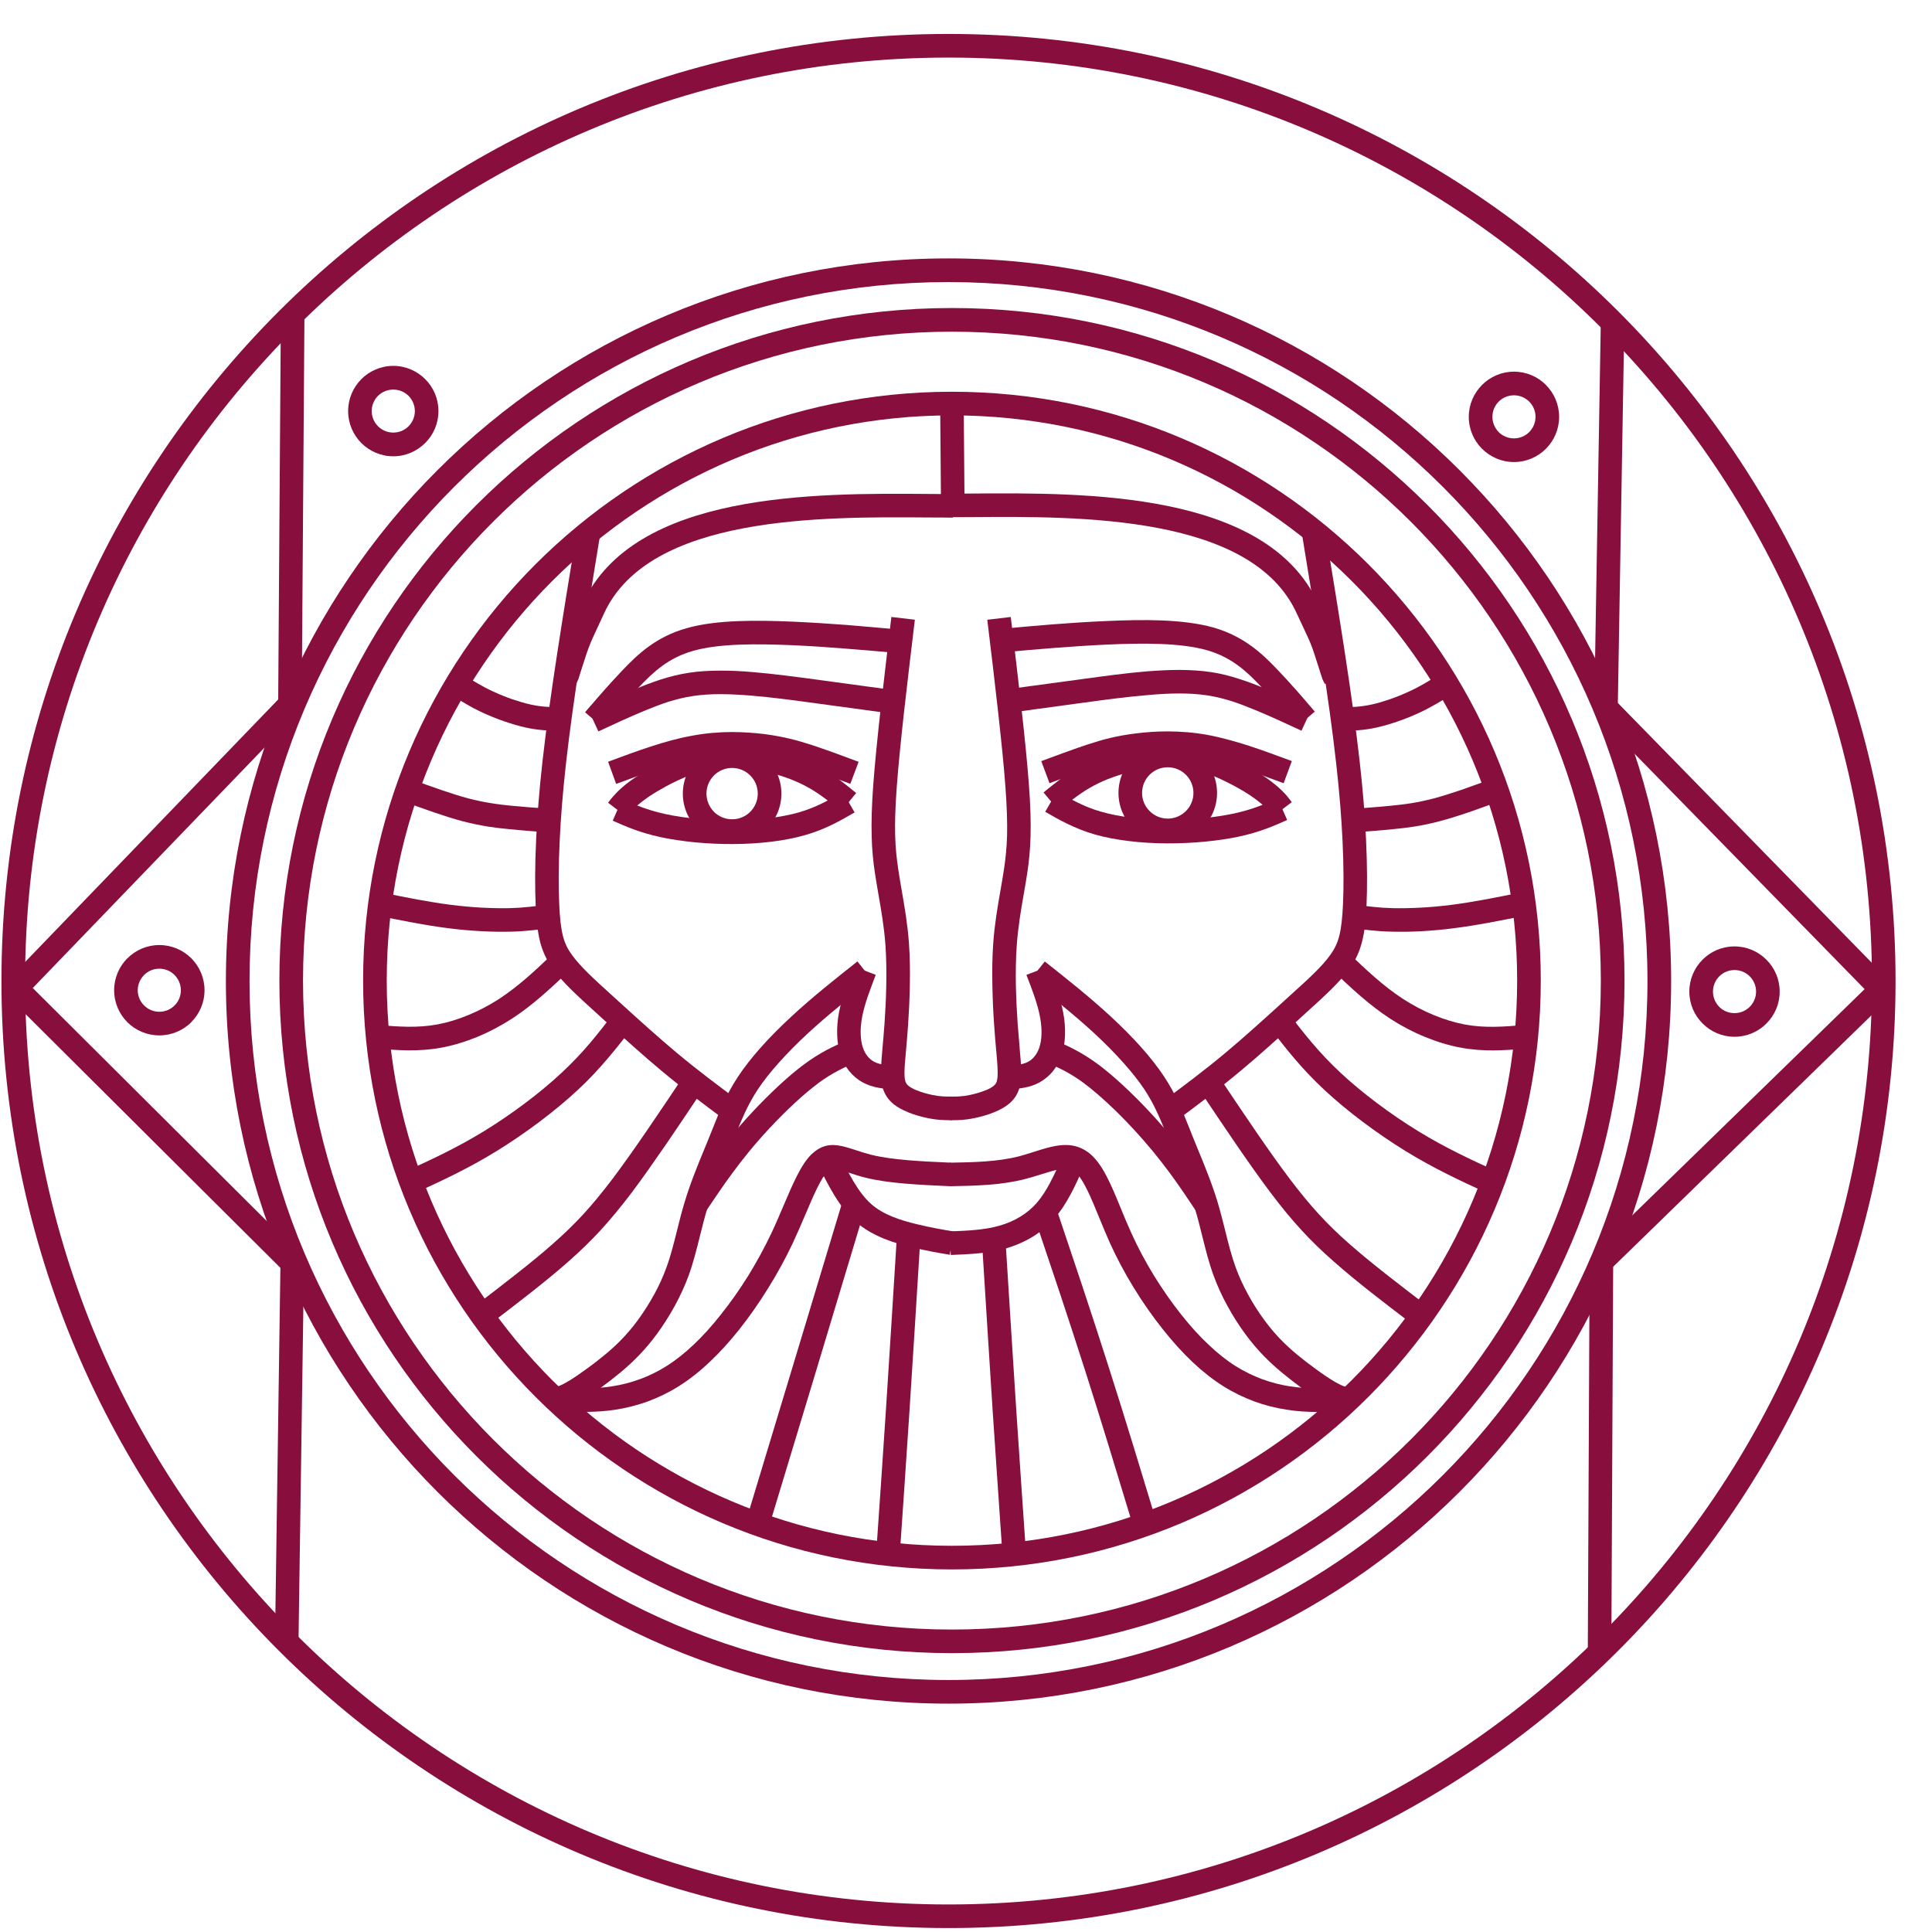 <?xml version="1.0" encoding="UTF-8"?> <svg xmlns="http://www.w3.org/2000/svg" width="51" height="51" viewBox="0 0 51 51" fill="none"><path fill-rule="evenodd" clip-rule="evenodd" d="M24.15 16.359C24.049 17.202 23.948 18.046 23.867 18.771C23.783 19.526 23.714 20.212 23.673 20.762C23.633 21.309 23.621 21.715 23.63 22.054C23.639 22.386 23.669 22.663 23.712 22.948C23.739 23.132 23.77 23.315 23.803 23.502C23.877 23.931 23.957 24.387 23.994 24.895C24.021 25.258 24.025 25.652 24.017 26.032C24.01 26.415 23.991 26.768 23.971 27.058C23.951 27.343 23.933 27.544 23.918 27.715C23.897 27.956 23.879 28.142 23.877 28.274C23.874 28.384 23.879 28.474 23.899 28.543C23.913 28.587 23.937 28.625 23.976 28.659C24.032 28.705 24.112 28.747 24.202 28.784V28.783C24.334 28.836 24.475 28.875 24.597 28.901C24.704 28.924 24.797 28.936 24.872 28.941C24.941 28.946 25.002 28.946 25.042 28.946H25.128V29.57H25.042C24.996 29.57 24.927 29.57 24.826 29.562C24.731 29.556 24.612 29.541 24.469 29.511C24.314 29.478 24.133 29.428 23.968 29.36V29.358C23.821 29.3 23.681 29.224 23.577 29.137C23.435 29.018 23.351 28.88 23.302 28.718C23.263 28.581 23.252 28.432 23.256 28.261C23.26 28.076 23.276 27.896 23.296 27.661C23.313 27.471 23.333 27.244 23.349 27.017C23.37 26.721 23.389 26.371 23.395 26.019C23.402 25.667 23.398 25.294 23.373 24.939C23.337 24.462 23.262 24.023 23.188 23.607C23.156 23.414 23.122 23.223 23.095 23.039C23.05 22.738 23.018 22.441 23.01 22.069C23 21.704 23.011 21.277 23.052 20.717C23.093 20.161 23.163 19.466 23.248 18.703C23.337 17.91 23.434 17.097 23.53 16.286L24.15 16.359Z" fill="#880E3E"></path><path fill-rule="evenodd" clip-rule="evenodd" d="M23.117 25.733C23.041 25.935 22.964 26.14 22.904 26.312C22.843 26.494 22.792 26.672 22.759 26.84V26.841C22.729 27.003 22.715 27.155 22.72 27.294C22.724 27.428 22.743 27.549 22.777 27.651C22.808 27.743 22.849 27.818 22.9 27.882C22.952 27.945 23.011 27.994 23.073 28.027C23.211 28.101 23.404 28.12 23.596 28.139H23.598L23.543 28.759H23.538C23.284 28.733 23.028 28.71 22.781 28.576C22.644 28.503 22.52 28.4 22.416 28.273C22.321 28.154 22.243 28.013 22.189 27.848C22.135 27.687 22.104 27.505 22.099 27.312C22.093 27.125 22.109 26.927 22.148 26.723V26.724C22.186 26.525 22.244 26.321 22.315 26.114C22.387 25.898 22.461 25.706 22.535 25.511L23.117 25.733Z" fill="#880E3E"></path><path fill-rule="evenodd" clip-rule="evenodd" d="M23.021 25.866H23.02L23.018 25.867C22.434 26.33 21.849 26.793 21.318 27.284C21.048 27.535 20.785 27.799 20.546 28.068C20.332 28.308 20.144 28.545 19.998 28.768C19.725 29.183 19.565 29.584 19.39 30.02V30.022L19.313 30.216C19.283 30.292 19.23 30.419 19.177 30.551C18.999 30.98 18.809 31.439 18.672 31.896C18.602 32.125 18.54 32.375 18.478 32.622C18.389 32.979 18.303 33.329 18.178 33.672C18.078 33.946 17.953 34.212 17.82 34.458C17.666 34.741 17.499 34.998 17.338 35.218C17.184 35.427 17.032 35.605 16.874 35.77C16.719 35.933 16.555 36.082 16.374 36.233C16.197 36.38 16.01 36.524 15.839 36.648C15.654 36.782 15.476 36.902 15.331 36.99C15.182 37.079 15.07 37.134 14.973 37.17C14.871 37.208 14.799 37.224 14.728 37.24L14.596 36.63C14.648 36.619 14.699 36.608 14.755 36.587C14.816 36.564 14.895 36.525 15.009 36.456H15.01C15.134 36.383 15.296 36.273 15.473 36.143C15.647 36.019 15.822 35.883 15.976 35.755C16.137 35.622 16.283 35.488 16.425 35.34C16.565 35.195 16.699 35.036 16.836 34.85C16.985 34.646 17.136 34.413 17.274 34.16C17.393 33.942 17.503 33.706 17.592 33.459C17.706 33.148 17.79 32.813 17.874 32.474C17.935 32.229 17.997 31.98 18.078 31.715C18.226 31.225 18.419 30.755 18.601 30.315C18.64 30.22 18.679 30.127 18.735 29.986L18.814 29.789C18.999 29.324 19.171 28.893 19.478 28.427C19.648 28.169 19.853 27.909 20.081 27.653C20.323 27.38 20.601 27.102 20.896 26.829C21.448 26.317 22.042 25.848 22.634 25.379L22.768 25.55L23.021 25.866Z" fill="#880E3E"></path><path fill-rule="evenodd" clip-rule="evenodd" d="M22.608 28.035C22.445 28.108 22.281 28.178 22.117 28.267C21.953 28.354 21.779 28.459 21.589 28.601V28.603C21.401 28.742 21.196 28.917 20.992 29.105C20.761 29.318 20.53 29.551 20.321 29.774C20.118 29.992 19.939 30.197 19.779 30.392C19.619 30.587 19.471 30.779 19.337 30.961C19.205 31.138 19.084 31.309 18.968 31.481C18.85 31.651 18.743 31.814 18.633 31.976L18.115 31.634C18.226 31.466 18.338 31.298 18.453 31.129C18.569 30.96 18.695 30.784 18.837 30.59C18.974 30.405 19.127 30.207 19.299 29.996C19.472 29.786 19.66 29.569 19.865 29.35C20.086 29.114 20.328 28.872 20.57 28.647C20.793 28.442 21.014 28.253 21.216 28.103H21.217C21.438 27.937 21.638 27.816 21.826 27.715C22.016 27.616 22.188 27.539 22.357 27.464L22.608 28.035Z" fill="#880E3E"></path><path fill-rule="evenodd" clip-rule="evenodd" d="M14.752 36.632C14.987 36.642 15.224 36.653 15.454 36.65C15.677 36.648 15.907 36.634 16.15 36.596C16.395 36.559 16.647 36.498 16.902 36.403H16.904C17.134 36.317 17.366 36.205 17.591 36.063C17.832 35.912 18.071 35.722 18.309 35.497C18.549 35.271 18.789 35.006 19.027 34.704C19.277 34.392 19.522 34.044 19.753 33.674C19.97 33.32 20.178 32.943 20.362 32.555C20.479 32.307 20.585 32.058 20.686 31.819C20.935 31.236 21.154 30.722 21.428 30.465C21.81 30.106 22.154 30.218 22.623 30.371C22.737 30.409 22.861 30.449 22.994 30.482C23.545 30.621 24.315 30.657 25.086 30.691H25.1L25.086 30.999V31.314L25.073 31.313C24.262 31.276 23.453 31.24 22.844 31.087C22.692 31.05 22.555 31.005 22.43 30.963C22.163 30.877 21.967 30.813 21.855 30.918C21.675 31.086 21.48 31.544 21.259 32.063C21.154 32.309 21.044 32.566 20.925 32.821C20.732 33.227 20.514 33.625 20.281 33.999C20.035 34.397 19.775 34.766 19.516 35.093C19.259 35.415 19.001 35.702 18.736 35.95C18.471 36.202 18.2 36.414 17.923 36.59C17.656 36.758 17.387 36.887 17.119 36.987C16.824 37.096 16.528 37.169 16.243 37.213C15.98 37.254 15.718 37.268 15.459 37.271C15.205 37.273 14.966 37.263 14.727 37.255L14.752 36.632Z" fill="#880E3E"></path><path fill-rule="evenodd" clip-rule="evenodd" d="M22.131 30.428L22.132 30.429L22.133 30.43C22.39 30.952 22.647 31.472 22.993 31.78C23.162 31.929 23.358 32.037 23.559 32.118C23.767 32.203 23.987 32.263 24.182 32.311C24.581 32.408 24.877 32.458 25.174 32.508L25.072 33.123C24.764 33.071 24.455 33.019 24.034 32.916C23.821 32.863 23.577 32.797 23.325 32.694C23.066 32.588 22.808 32.445 22.581 32.244C22.142 31.856 21.859 31.28 21.575 30.706H21.576L22.131 30.428Z" fill="#880E3E"></path><path fill-rule="evenodd" clip-rule="evenodd" d="M14.137 14.894C16.951 12.082 20.837 10.341 25.128 10.341C29.421 10.341 33.308 12.082 36.12 14.894C38.932 17.707 40.673 21.594 40.673 25.885C40.673 30.177 38.932 34.063 36.12 36.876C33.308 39.69 29.421 41.429 25.128 41.429C20.837 41.429 16.951 39.69 14.138 36.876C11.325 34.063 9.585 30.177 9.585 25.885C9.585 21.594 11.325 17.707 14.137 14.894ZM25.128 10.965C21.009 10.965 17.279 12.635 14.579 15.335C11.879 18.034 10.209 21.765 10.209 25.885C10.209 30.005 11.879 33.734 14.579 36.435C17.279 39.134 21.009 40.805 25.128 40.805C29.25 40.805 32.979 39.134 35.68 36.435C38.379 33.734 40.049 30.005 40.049 25.885C40.049 21.765 38.379 18.034 35.68 15.335C32.979 12.635 29.25 10.965 25.128 10.965Z" fill="#880E3E"></path><path fill-rule="evenodd" clip-rule="evenodd" d="M22.81 31.981L22.177 34.082L21.547 36.175V36.176C21.188 37.362 20.831 38.538 20.476 39.714L20.292 40.319L19.695 40.139L19.879 39.533C20.234 38.358 20.591 37.181 20.949 35.995L21.58 33.904L22.213 31.804L22.81 31.981Z" fill="#880E3E"></path><path fill-rule="evenodd" clip-rule="evenodd" d="M24.301 32.609L24.296 32.676C24.197 34.266 24.099 35.855 24.01 37.216C23.963 37.94 23.919 38.591 23.877 39.204C23.834 39.833 23.792 40.439 23.751 41.045L23.129 41.003C23.171 40.398 23.214 39.792 23.256 39.163C23.3 38.517 23.344 37.859 23.389 37.177C23.48 35.767 23.578 34.206 23.675 32.64L23.679 32.572L24.301 32.609Z" fill="#880E3E"></path><path fill-rule="evenodd" clip-rule="evenodd" d="M15.844 14.103C15.669 15.163 15.496 16.224 15.329 17.319C15.17 18.354 15.033 19.325 14.939 20.168C14.853 20.94 14.802 21.609 14.775 22.182C14.741 22.877 14.743 23.434 14.762 23.86C14.778 24.235 14.807 24.501 14.861 24.71C14.909 24.899 14.982 25.047 15.089 25.195C15.314 25.512 15.69 25.854 16.143 26.264L16.22 26.335H16.221L16.431 26.526C16.88 26.934 17.379 27.386 17.865 27.792C18.428 28.263 18.974 28.668 19.519 29.074L19.52 29.075L19.525 29.079L19.381 29.274L19.162 29.584L19.161 29.583L19.154 29.578C18.595 29.161 18.034 28.744 17.465 28.269C16.969 27.855 16.464 27.398 16.012 26.986L15.802 26.795H15.803L15.726 26.726C15.245 26.289 14.843 25.925 14.582 25.558C14.433 25.347 14.33 25.137 14.258 24.865C14.194 24.608 14.159 24.303 14.14 23.887C14.121 23.445 14.119 22.868 14.153 22.151C14.181 21.56 14.233 20.877 14.32 20.102C14.417 19.235 14.554 18.257 14.712 17.227C14.861 16.253 15.045 15.127 15.229 14.003L15.844 14.103Z" fill="#880E3E"></path><path fill-rule="evenodd" clip-rule="evenodd" d="M12.22 17.805C12.342 17.882 12.466 17.959 12.602 18.037C12.729 18.111 12.867 18.185 13.02 18.255C13.181 18.329 13.355 18.4 13.524 18.459C13.691 18.515 13.856 18.564 14.005 18.597C14.296 18.662 14.535 18.666 14.772 18.671V18.67H14.773V18.671H14.777L14.773 18.918V19.293H14.772L14.767 19.292C14.497 19.287 14.226 19.282 13.87 19.204C13.699 19.165 13.511 19.11 13.323 19.046C13.125 18.978 12.931 18.899 12.759 18.821C12.588 18.742 12.433 18.66 12.29 18.575C12.152 18.497 12.021 18.413 11.888 18.33L12.22 17.805Z" fill="#880E3E"></path><path fill-rule="evenodd" clip-rule="evenodd" d="M10.85 20.57L10.865 20.575C11.393 20.766 11.92 20.958 12.36 21.075C12.58 21.132 12.776 21.173 12.961 21.201C13.146 21.232 13.323 21.252 13.495 21.269C13.822 21.3 14.156 21.326 14.49 21.349L14.515 21.35L14.47 21.973L14.446 21.971C14.124 21.947 13.8 21.924 13.435 21.887C13.254 21.871 13.066 21.849 12.863 21.817C12.656 21.782 12.438 21.738 12.202 21.676C11.738 21.553 11.196 21.355 10.654 21.159L10.639 21.154L10.85 20.57Z" fill="#880E3E"></path><path fill-rule="evenodd" clip-rule="evenodd" d="M10.091 23.562C10.395 23.624 10.698 23.686 11.021 23.746C11.33 23.801 11.63 23.852 11.914 23.887H11.915C12.184 23.92 12.451 23.945 12.703 23.959C12.982 23.973 13.235 23.978 13.449 23.973C13.648 23.968 13.819 23.956 13.98 23.938C14.13 23.922 14.278 23.901 14.424 23.879L14.515 24.496C14.369 24.518 14.221 24.54 14.046 24.557C13.878 24.575 13.691 24.589 13.461 24.594C13.227 24.599 12.957 24.596 12.669 24.579C12.411 24.565 12.131 24.541 11.838 24.503C11.529 24.464 11.22 24.414 10.91 24.356C10.615 24.302 10.292 24.237 9.969 24.173L10.091 23.562Z" fill="#880E3E"></path><path fill-rule="evenodd" clip-rule="evenodd" d="M9.943 27.679H9.94L9.983 27.216L9.996 27.059C10.506 27.101 11.017 27.141 11.549 27.042C11.813 26.993 12.088 26.909 12.363 26.795C12.64 26.682 12.914 26.537 13.172 26.371C13.431 26.201 13.676 26.009 13.912 25.805C14.15 25.599 14.385 25.375 14.621 25.15L15.049 25.603C14.812 25.828 14.573 26.055 14.318 26.276C14.063 26.497 13.797 26.706 13.511 26.892C13.221 27.079 12.912 27.242 12.599 27.372C12.286 27.5 11.968 27.596 11.66 27.654C11.044 27.769 10.495 27.724 9.947 27.68L9.943 27.679Z" fill="#880E3E"></path><path fill-rule="evenodd" clip-rule="evenodd" d="M10.711 30.921L10.72 30.916C11.392 30.607 12.063 30.298 12.778 29.859C13.141 29.637 13.515 29.381 13.869 29.115C14.214 28.856 14.543 28.583 14.829 28.315C15.12 28.044 15.36 27.787 15.574 27.534C15.785 27.286 15.988 27.023 16.191 26.762L16.683 27.141C16.485 27.398 16.285 27.656 16.047 27.935C15.812 28.212 15.556 28.491 15.254 28.77C14.957 29.048 14.609 29.335 14.242 29.612C13.868 29.893 13.478 30.159 13.102 30.39C12.356 30.848 11.668 31.166 10.98 31.482L10.863 31.225L10.711 30.921Z" fill="#880E3E"></path><path fill-rule="evenodd" clip-rule="evenodd" d="M12.534 34.477C12.898 34.199 13.264 33.919 13.627 33.632C13.982 33.353 14.315 33.082 14.601 32.827C14.891 32.572 15.146 32.326 15.401 32.05C15.651 31.776 15.898 31.476 16.174 31.112C16.453 30.742 16.757 30.31 17.074 29.848C17.412 29.354 17.737 28.869 18.061 28.384L18.577 28.73C18.234 29.244 17.89 29.757 17.588 30.199C17.262 30.672 16.952 31.113 16.671 31.488C16.384 31.864 16.123 32.182 15.858 32.471C15.594 32.759 15.322 33.021 15.013 33.294C14.702 33.569 14.364 33.845 14.012 34.122C13.668 34.393 13.289 34.683 12.911 34.971L12.534 34.477Z" fill="#880E3E"></path><path fill-rule="evenodd" clip-rule="evenodd" d="M23.62 17.232C23.217 17.196 22.814 17.16 22.297 17.12C21.84 17.083 21.381 17.053 20.922 17.032C20.451 17.013 19.962 17 19.503 17.018C19.058 17.036 18.64 17.083 18.297 17.181C17.969 17.274 17.706 17.414 17.485 17.575C17.254 17.742 17.064 17.933 16.889 18.116C16.527 18.495 16.229 18.842 16.078 19.02L16.076 19.022L16.073 19.026H16.071L15.917 19.206L15.444 18.802L15.6 18.619L15.602 18.617L15.605 18.614H15.607C15.762 18.432 16.066 18.078 16.438 17.687C16.635 17.482 16.851 17.265 17.119 17.07C17.393 16.871 17.72 16.696 18.128 16.582C18.52 16.47 18.986 16.416 19.48 16.396C19.959 16.377 20.463 16.39 20.948 16.411C21.442 16.433 21.901 16.464 22.344 16.497C22.723 16.528 23.198 16.57 23.674 16.613L23.62 17.232Z" fill="#880E3E"></path><path fill-rule="evenodd" clip-rule="evenodd" d="M23.539 18.837L21.571 18.57L21.535 18.565C20.932 18.483 20.369 18.406 19.813 18.361C19.532 18.339 19.262 18.324 19.01 18.324C18.761 18.324 18.517 18.339 18.283 18.375C18.053 18.41 17.837 18.464 17.629 18.53C17.419 18.598 17.212 18.679 17.006 18.765C16.801 18.851 16.598 18.939 16.396 19.03C16.185 19.126 15.99 19.216 15.796 19.308L15.534 18.741C15.74 18.646 15.948 18.549 16.141 18.462C16.346 18.37 16.555 18.279 16.768 18.191C16.982 18.101 17.203 18.015 17.439 17.938C17.681 17.861 17.93 17.798 18.19 17.759C18.447 17.719 18.723 17.703 19.01 17.703C19.297 17.702 19.581 17.716 19.863 17.741C20.415 17.786 20.995 17.865 21.619 17.948L21.654 17.953L23.623 18.221L23.539 18.837Z" fill="#880E3E"></path><path fill-rule="evenodd" clip-rule="evenodd" d="M16.052 20.108C16.425 19.969 16.801 19.83 17.176 19.707C17.551 19.585 17.923 19.481 18.285 19.418C18.645 19.351 18.99 19.325 19.309 19.324C19.631 19.324 19.919 19.347 20.166 19.376C20.42 19.41 20.636 19.449 20.84 19.498C21.041 19.545 21.23 19.602 21.431 19.667C21.609 19.726 21.816 19.797 22.036 19.877H22.037C22.212 19.94 22.439 20.025 22.665 20.11L22.447 20.691C22.254 20.62 22.061 20.547 21.826 20.462C21.635 20.393 21.44 20.326 21.238 20.259C21.057 20.201 20.884 20.149 20.698 20.105C20.514 20.061 20.319 20.025 20.091 19.997C19.855 19.967 19.59 19.945 19.31 19.947C19.025 19.947 18.718 19.97 18.393 20.029C18.07 20.086 17.725 20.184 17.368 20.3C17.012 20.417 16.638 20.554 16.265 20.693L16.052 20.108Z" fill="#880E3E"></path><path fill-rule="evenodd" clip-rule="evenodd" d="M22.215 21.422H22.213L22.206 21.417C21.944 21.203 21.682 20.988 21.387 20.817C21.238 20.731 21.08 20.653 20.908 20.585C20.73 20.514 20.538 20.452 20.323 20.397C20.111 20.341 19.876 20.294 19.633 20.27C19.396 20.246 19.153 20.243 18.914 20.275C18.671 20.309 18.431 20.381 18.208 20.466C17.983 20.552 17.767 20.658 17.581 20.758C17.394 20.861 17.244 20.95 17.124 21.032C17.005 21.113 16.91 21.186 16.833 21.253C16.763 21.316 16.709 21.368 16.667 21.417V21.418C16.618 21.473 16.582 21.521 16.547 21.568L16.052 21.19C16.098 21.128 16.145 21.068 16.199 21.007H16.2C16.26 20.938 16.333 20.864 16.427 20.783C16.517 20.704 16.631 20.616 16.776 20.518C16.919 20.421 17.088 20.319 17.286 20.211C17.485 20.103 17.723 19.988 17.986 19.887C18.253 19.784 18.538 19.7 18.827 19.66C19.12 19.618 19.413 19.621 19.696 19.651C19.969 19.679 20.234 19.733 20.477 19.794C20.719 19.857 20.937 19.928 21.137 20.007C21.342 20.089 21.528 20.179 21.699 20.277C22.043 20.479 22.323 20.706 22.601 20.934L22.434 21.137L22.215 21.422Z" fill="#880E3E"></path><path fill-rule="evenodd" clip-rule="evenodd" d="M16.424 21.094C16.592 21.168 16.759 21.241 16.942 21.309C17.123 21.375 17.323 21.436 17.562 21.489C17.815 21.544 18.105 21.587 18.411 21.616C18.712 21.645 19.03 21.662 19.342 21.66C19.659 21.659 19.977 21.638 20.282 21.601C20.571 21.565 20.84 21.514 21.074 21.449C21.31 21.381 21.514 21.298 21.699 21.208C21.891 21.114 22.069 21.011 22.248 20.908L22.56 21.446C22.371 21.555 22.182 21.664 21.97 21.768C21.751 21.874 21.516 21.971 21.245 22.047C20.977 22.123 20.676 22.182 20.357 22.22C20.042 22.259 19.698 22.279 19.344 22.281C19.009 22.283 18.67 22.265 18.352 22.236C18.014 22.202 17.698 22.155 17.43 22.097C17.16 22.038 16.934 21.969 16.728 21.893C16.526 21.82 16.349 21.741 16.174 21.664L16.424 21.094Z" fill="#880E3E"></path><path fill-rule="evenodd" clip-rule="evenodd" d="M19.805 20.471C19.683 20.348 19.513 20.272 19.326 20.272C19.139 20.272 18.969 20.348 18.846 20.47V20.471C18.724 20.594 18.649 20.762 18.649 20.95C18.649 21.136 18.725 21.305 18.846 21.428V21.43C18.969 21.551 19.138 21.627 19.326 21.627C19.513 21.627 19.683 21.551 19.805 21.429C19.928 21.305 20.003 21.136 20.003 20.95C20.003 20.762 19.928 20.594 19.805 20.471ZM19.326 19.648C19.685 19.648 20.01 19.793 20.246 20.029C20.481 20.266 20.627 20.591 20.627 20.95C20.627 21.309 20.481 21.634 20.246 21.871C20.01 22.105 19.685 22.25 19.326 22.25C18.968 22.25 18.642 22.105 18.407 21.869L18.406 21.871C18.171 21.634 18.025 21.309 18.025 20.95C18.025 20.591 18.171 20.267 18.406 20.03L18.407 20.029C18.642 19.793 18.968 19.648 19.326 19.648Z" fill="#880E3E"></path><path fill-rule="evenodd" clip-rule="evenodd" d="M12.575 13.331C15.788 10.119 20.227 8.131 25.128 8.131C30.032 8.131 34.47 10.119 37.682 13.331C40.895 16.543 42.883 20.982 42.883 25.885C42.883 30.788 40.895 35.226 37.682 38.439C34.47 41.651 30.032 43.639 25.128 43.639C20.227 43.639 15.788 41.651 12.575 38.439C9.363 35.226 7.375 30.788 7.375 25.885C7.375 20.982 9.363 16.543 12.575 13.331ZM25.128 8.756C20.398 8.756 16.116 10.673 13.017 13.772C9.917 16.871 7.999 21.155 7.999 25.885C7.999 30.616 9.917 34.898 13.017 37.998C16.116 41.098 20.398 43.016 25.128 43.016C29.859 43.016 34.142 41.098 37.242 37.998C40.342 34.898 42.258 30.616 42.258 25.885C42.258 21.155 40.342 16.871 37.242 13.772C34.142 10.673 29.859 8.756 25.128 8.756Z" fill="#880E3E"></path><path fill-rule="evenodd" clip-rule="evenodd" d="M11.55 12.409C15.002 8.956 19.771 6.821 25.038 6.821C30.306 6.821 35.075 8.956 38.526 12.409C41.978 15.86 44.114 20.63 44.114 25.897C44.114 31.165 41.978 35.933 38.526 39.385C35.075 42.837 30.306 44.972 25.038 44.972C19.771 44.972 15.002 42.837 11.55 39.385C8.099 35.933 5.963 31.165 5.963 25.897C5.963 20.63 8.099 15.86 11.55 12.409ZM25.038 7.446C19.943 7.446 15.331 9.51 11.992 12.849C8.652 16.188 6.587 20.802 6.587 25.897C6.587 30.991 8.652 35.603 11.992 38.944C15.331 42.281 19.943 44.348 25.038 44.348C30.134 44.348 34.746 42.281 38.085 38.944C41.425 35.603 43.489 30.991 43.489 25.897C43.489 20.802 41.425 16.188 38.085 12.849C34.746 9.51 30.133 7.446 25.038 7.446Z" fill="#880E3E"></path><path fill-rule="evenodd" clip-rule="evenodd" d="M26.682 16.287C26.78 17.099 26.876 17.91 26.965 18.703C27.05 19.466 27.12 20.162 27.161 20.718C27.203 21.277 27.214 21.704 27.204 22.07C27.194 22.442 27.163 22.738 27.118 23.041C27.09 23.224 27.058 23.415 27.023 23.609C26.951 24.024 26.876 24.462 26.841 24.939C26.815 25.294 26.81 25.667 26.817 26.021C26.825 26.371 26.843 26.721 26.863 27.018C26.88 27.246 26.9 27.473 26.917 27.666H26.916C26.937 27.908 26.954 28.095 26.958 28.263C26.961 28.432 26.951 28.581 26.91 28.718C26.863 28.881 26.777 29.019 26.635 29.137C26.531 29.225 26.393 29.3 26.244 29.359V29.36C26.08 29.428 25.899 29.478 25.743 29.511C25.602 29.541 25.483 29.556 25.388 29.564C25.285 29.57 25.217 29.57 25.17 29.57H25.084V28.947H25.17C25.212 28.947 25.271 28.947 25.341 28.941C25.416 28.936 25.509 28.926 25.617 28.901C25.737 28.875 25.88 28.837 26.01 28.783L26.011 28.785C26.1 28.749 26.181 28.706 26.236 28.659C26.276 28.625 26.301 28.588 26.313 28.543C26.333 28.474 26.338 28.385 26.335 28.274C26.333 28.125 26.317 27.949 26.297 27.719H26.296C26.28 27.546 26.263 27.345 26.243 27.059C26.222 26.768 26.204 26.416 26.197 26.032C26.188 25.653 26.193 25.259 26.219 24.895C26.256 24.387 26.335 23.933 26.41 23.504C26.443 23.316 26.474 23.133 26.502 22.95C26.545 22.663 26.574 22.386 26.584 22.054C26.592 21.717 26.581 21.311 26.54 20.762C26.5 20.213 26.429 19.526 26.345 18.771C26.265 18.046 26.164 17.204 26.062 16.36L26.682 16.287Z" fill="#880E3E"></path><path fill-rule="evenodd" clip-rule="evenodd" d="M27.677 25.512C27.753 25.706 27.826 25.899 27.899 26.115C27.968 26.321 28.027 26.525 28.065 26.725C28.104 26.927 28.12 27.126 28.114 27.312C28.109 27.506 28.079 27.688 28.026 27.848C27.97 28.013 27.891 28.155 27.797 28.273C27.694 28.401 27.568 28.503 27.432 28.577C27.187 28.709 26.933 28.733 26.682 28.758V28.759H26.681V28.758L26.674 28.759L26.648 28.499L26.605 28.139H26.614C26.807 28.122 27.001 28.103 27.14 28.028C27.203 27.995 27.262 27.946 27.312 27.882C27.363 27.818 27.406 27.743 27.436 27.651C27.47 27.549 27.489 27.43 27.493 27.295C27.497 27.157 27.484 27.003 27.453 26.842V26.84C27.422 26.672 27.37 26.494 27.308 26.312C27.251 26.139 27.173 25.937 27.095 25.734L27.677 25.512Z" fill="#880E3E"></path><path fill-rule="evenodd" clip-rule="evenodd" d="M27.581 25.379L27.583 25.383C28.174 25.851 28.765 26.319 29.317 26.829C29.613 27.103 29.89 27.381 30.133 27.654C30.36 27.911 30.565 28.169 30.735 28.427C31.042 28.893 31.213 29.324 31.399 29.788L31.477 29.986C31.532 30.12 31.573 30.219 31.611 30.315C31.793 30.755 31.987 31.226 32.136 31.715C32.216 31.98 32.278 32.23 32.34 32.476C32.423 32.815 32.508 33.149 32.62 33.459C32.71 33.706 32.82 33.942 32.94 34.16C33.076 34.414 33.228 34.646 33.378 34.85C33.516 35.037 33.649 35.196 33.788 35.34C33.93 35.488 34.077 35.622 34.236 35.755C34.392 35.883 34.566 36.019 34.74 36.144C34.916 36.273 35.08 36.383 35.203 36.456C35.423 36.589 35.52 36.611 35.617 36.632L35.483 37.239C35.335 37.206 35.189 37.174 34.883 36.99C34.738 36.904 34.559 36.783 34.374 36.65C34.204 36.524 34.017 36.38 33.839 36.233C33.659 36.083 33.495 35.933 33.34 35.772C33.181 35.606 33.028 35.427 32.875 35.218C32.713 34.999 32.546 34.741 32.394 34.459C32.258 34.212 32.136 33.946 32.036 33.672C31.91 33.329 31.823 32.979 31.735 32.623C31.674 32.376 31.611 32.126 31.541 31.897C31.402 31.439 31.213 30.98 31.037 30.549C30.983 30.42 30.933 30.299 30.901 30.216L30.821 30.02V30.019C30.648 29.583 30.488 29.182 30.216 28.768C30.068 28.545 29.881 28.309 29.667 28.069C29.428 27.799 29.165 27.535 28.895 27.284C28.364 26.794 27.781 26.331 27.198 25.87H27.196L27.193 25.867L27.581 25.379Z" fill="#880E3E"></path><path fill-rule="evenodd" clip-rule="evenodd" d="M27.856 27.466C28.027 27.54 28.197 27.615 28.385 27.715C28.575 27.816 28.775 27.938 28.995 28.102H28.997C29.199 28.254 29.421 28.443 29.644 28.649C29.885 28.872 30.128 29.115 30.347 29.351C30.552 29.569 30.74 29.787 30.914 29.997C31.085 30.207 31.238 30.405 31.376 30.59C31.656 30.97 31.877 31.301 32.097 31.632H32.098L31.579 31.979L31.578 31.977V31.976C31.36 31.649 31.142 31.32 30.877 30.961C30.741 30.779 30.595 30.588 30.434 30.392C30.273 30.198 30.094 29.992 29.892 29.775C29.684 29.551 29.452 29.319 29.222 29.106C29.016 28.918 28.812 28.742 28.624 28.602H28.625C28.435 28.459 28.261 28.354 28.097 28.266C27.932 28.18 27.769 28.108 27.605 28.035L27.856 27.466Z" fill="#880E3E"></path><path fill-rule="evenodd" clip-rule="evenodd" d="M35.486 37.256C35.248 37.265 35.007 37.275 34.755 37.273C34.495 37.27 34.233 37.256 33.971 37.213C33.684 37.17 33.39 37.097 33.095 36.989V36.988C32.827 36.888 32.556 36.758 32.29 36.591C32.013 36.416 31.743 36.202 31.476 35.952C31.213 35.702 30.954 35.416 30.698 35.093C30.434 34.762 30.17 34.388 29.925 33.987C29.696 33.614 29.482 33.216 29.297 32.807C29.207 32.608 29.11 32.371 29.016 32.142C28.789 31.585 28.583 31.085 28.354 30.918C28.166 30.783 27.835 30.888 27.467 31.005C27.344 31.043 27.216 31.083 27.053 31.125C26.415 31.289 25.745 31.301 25.073 31.314L25.065 30.692C25.698 30.682 26.332 30.669 26.899 30.524C27.005 30.496 27.145 30.452 27.279 30.41C27.804 30.243 28.277 30.093 28.72 30.415C29.09 30.683 29.327 31.263 29.591 31.908C29.672 32.107 29.758 32.313 29.865 32.55C30.04 32.938 30.242 33.312 30.456 33.663C30.688 34.04 30.934 34.391 31.184 34.705C31.424 35.008 31.663 35.272 31.904 35.497C32.141 35.723 32.38 35.913 32.621 36.064C32.848 36.206 33.08 36.317 33.31 36.404H33.311C33.565 36.498 33.818 36.561 34.063 36.598C34.305 36.634 34.535 36.65 34.76 36.651C34.989 36.654 35.225 36.643 35.462 36.633L35.486 37.256Z" fill="#880E3E"></path><path fill-rule="evenodd" clip-rule="evenodd" d="M28.603 30.809C28.495 31.053 28.385 31.295 28.272 31.509H28.271C28.145 31.746 28.005 31.968 27.836 32.16C27.668 32.352 27.475 32.514 27.263 32.645C27.04 32.781 26.801 32.884 26.553 32.955C26.086 33.088 25.594 33.108 25.102 33.128H25.099L25.097 33.092L25.067 32.506H25.075C25.527 32.488 25.98 32.471 26.382 32.355C26.581 32.299 26.768 32.219 26.937 32.115C27.097 32.018 27.243 31.896 27.37 31.751C27.502 31.598 27.617 31.415 27.722 31.218L27.721 31.217C27.839 30.998 27.937 30.776 28.035 30.555L28.603 30.809Z" fill="#880E3E"></path><path fill-rule="evenodd" clip-rule="evenodd" d="M27.893 31.926C28.105 32.558 28.32 33.196 28.576 33.965C28.802 34.648 29.026 35.333 29.244 36.015C29.706 37.458 30.11 38.794 30.515 40.129V40.131L30.519 40.141L29.92 40.319L29.918 40.309C29.491 38.899 29.063 37.486 28.652 36.202C28.433 35.517 28.21 34.837 27.986 34.16C27.79 33.572 27.548 32.851 27.303 32.125L27.893 31.926Z" fill="#880E3E"></path><path fill-rule="evenodd" clip-rule="evenodd" d="M26.549 32.839C26.594 33.545 26.635 34.221 26.69 35.086C26.736 35.823 26.782 36.542 26.827 37.222C26.87 37.881 26.914 38.527 26.958 39.17C27 39.794 27.043 40.4 27.084 41.004L26.463 41.046C26.42 40.441 26.379 39.835 26.337 39.211C26.294 38.604 26.251 37.965 26.205 37.261C26.161 36.581 26.115 35.862 26.069 35.124C26.03 34.515 25.979 33.68 25.928 32.876L26.549 32.839Z" fill="#880E3E"></path><path fill-rule="evenodd" clip-rule="evenodd" d="M34.983 14.002V14.005C35.343 16.198 35.702 18.389 35.892 20.102C35.98 20.877 36.033 21.56 36.06 22.153C36.093 22.868 36.093 23.445 36.073 23.888C36.055 24.305 36.02 24.608 35.953 24.865C35.883 25.137 35.781 25.347 35.631 25.558C35.37 25.926 34.967 26.29 34.485 26.727L34.41 26.795L34.207 26.981C33.753 27.394 33.247 27.854 32.748 28.269C32.18 28.744 31.622 29.16 31.063 29.575L31.056 29.579L30.686 29.081L30.692 29.077C31.238 28.669 31.784 28.264 32.349 27.792C32.836 27.385 33.337 26.93 33.788 26.521L33.991 26.335H33.992L34.068 26.266C34.522 25.857 34.9 25.514 35.124 25.197C35.23 25.047 35.303 24.901 35.352 24.71C35.406 24.502 35.435 24.236 35.452 23.86C35.471 23.434 35.472 22.878 35.439 22.182C35.412 21.609 35.36 20.94 35.274 20.17C35.084 18.461 34.727 16.283 34.37 14.106V14.104L34.406 14.098L34.983 14.002Z" fill="#880E3E"></path><path fill-rule="evenodd" clip-rule="evenodd" d="M38.326 18.332C38.193 18.413 38.06 18.497 37.923 18.576H37.923C37.775 18.661 37.62 18.744 37.453 18.821C37.283 18.899 37.089 18.978 36.891 19.046C36.703 19.11 36.514 19.166 36.343 19.204C35.987 19.283 35.717 19.288 35.447 19.293L35.441 19.294H35.44V18.855L35.437 18.671H35.44V18.67H35.441V18.671C35.678 18.668 35.916 18.662 36.209 18.597C36.357 18.565 36.523 18.515 36.688 18.459C36.859 18.4 37.032 18.329 37.193 18.255C37.351 18.183 37.487 18.11 37.612 18.038V18.037C37.747 17.96 37.87 17.882 37.994 17.805L38.326 18.332Z" fill="#880E3E"></path><path fill-rule="evenodd" clip-rule="evenodd" d="M39.573 21.155C39.295 21.255 39.017 21.357 38.769 21.443C38.505 21.532 38.249 21.613 38.011 21.676C37.775 21.738 37.557 21.784 37.351 21.817C37.147 21.849 36.96 21.871 36.779 21.887C36.577 21.909 36.407 21.923 36.252 21.935C36.105 21.946 35.924 21.96 35.742 21.973L35.698 21.35C35.853 21.341 36.008 21.33 36.203 21.314C36.389 21.299 36.565 21.285 36.717 21.269C36.891 21.252 37.068 21.232 37.253 21.203C37.436 21.173 37.632 21.132 37.853 21.075C38.07 21.017 38.314 20.939 38.569 20.853C38.837 20.759 39.1 20.664 39.362 20.57L39.573 21.155Z" fill="#880E3E"></path><path fill-rule="evenodd" clip-rule="evenodd" d="M40.245 24.174H40.242V24.173C39.61 24.301 38.978 24.428 38.376 24.503C38.083 24.542 37.803 24.565 37.544 24.581C37.255 24.597 36.986 24.599 36.751 24.594C36.523 24.589 36.335 24.575 36.167 24.557C35.991 24.54 35.845 24.518 35.698 24.496L35.788 23.879C35.936 23.901 36.084 23.923 36.234 23.938C36.393 23.956 36.566 23.968 36.763 23.973C36.977 23.978 37.23 23.974 37.51 23.959C37.763 23.945 38.029 23.922 38.298 23.888C38.88 23.814 39.5 23.69 40.121 23.564V23.562H40.122L40.245 24.174Z" fill="#880E3E"></path><path fill-rule="evenodd" clip-rule="evenodd" d="M40.273 27.68L40.271 27.681L40.267 27.682C39.718 27.726 39.169 27.77 38.553 27.654C38.245 27.598 37.928 27.5 37.615 27.372C37.3 27.243 36.991 27.081 36.702 26.894C36.131 26.522 35.647 26.063 35.164 25.603L35.592 25.152C36.056 25.593 36.519 26.034 37.04 26.371C37.298 26.538 37.573 26.683 37.851 26.797C38.124 26.909 38.401 26.994 38.665 27.044C39.195 27.143 39.708 27.102 40.218 27.059L40.231 27.218L40.273 27.68Z" fill="#880E3E"></path><path fill-rule="evenodd" clip-rule="evenodd" d="M39.238 31.483H39.236L39.231 31.482C38.544 31.166 37.857 30.848 37.111 30.39C36.736 30.16 36.346 29.893 35.971 29.612C35.604 29.336 35.256 29.048 34.959 28.77C34.35 28.204 33.94 27.673 33.53 27.142L33.528 27.138L33.799 26.934L34.022 26.762C34.415 27.27 34.809 27.78 35.383 28.315C35.669 28.583 36 28.856 36.344 29.115C36.697 29.381 37.073 29.637 37.436 29.859C38.149 30.298 38.82 30.607 39.492 30.916L39.404 31.105L39.238 31.483Z" fill="#880E3E"></path><path fill-rule="evenodd" clip-rule="evenodd" d="M37.302 34.972L37.289 34.961C36.548 34.398 35.808 33.832 35.2 33.294C34.889 33.021 34.619 32.759 34.355 32.472C34.089 32.183 33.828 31.866 33.543 31.488C32.982 30.743 32.309 29.738 31.636 28.732L31.631 28.723L31.629 28.722L31.933 28.533L32.152 28.386L32.157 28.392H32.159V28.394C32.819 29.382 33.48 30.369 34.04 31.112C34.315 31.476 34.563 31.777 34.813 32.05C35.066 32.326 35.322 32.574 35.612 32.829C36.193 33.342 36.93 33.904 37.667 34.468L37.68 34.478L37.302 34.972Z" fill="#880E3E"></path><path fill-rule="evenodd" clip-rule="evenodd" d="M26.477 16.595C26.954 16.552 27.428 16.51 27.809 16.48C28.249 16.446 28.709 16.415 29.204 16.394C29.687 16.372 30.194 16.359 30.672 16.378C31.166 16.399 31.632 16.453 32.024 16.563C32.432 16.679 32.758 16.854 33.033 17.053C33.301 17.247 33.517 17.463 33.713 17.669C33.897 17.861 34.07 18.051 34.216 18.216C34.373 18.393 34.479 18.517 34.55 18.602L34.686 18.758V18.76L34.707 18.783L34.236 19.19L34.214 19.165L34.212 19.163L34.078 19.006C33.997 18.912 33.877 18.771 33.751 18.628C33.615 18.475 33.45 18.294 33.262 18.097C33.089 17.915 32.897 17.724 32.668 17.557C32.445 17.396 32.183 17.255 31.856 17.163C31.511 17.065 31.094 17.018 30.648 17C30.189 16.982 29.701 16.994 29.231 17.015C28.77 17.036 28.312 17.067 27.855 17.102C27.338 17.142 26.933 17.178 26.531 17.215L26.477 16.595Z" fill="#880E3E"></path><path fill-rule="evenodd" clip-rule="evenodd" d="M26.529 18.202L28.497 17.936L28.536 17.93C29.158 17.846 29.737 17.766 30.288 17.721C30.571 17.7 30.855 17.684 31.141 17.684C31.428 17.686 31.704 17.702 31.962 17.741C32.222 17.779 32.471 17.843 32.711 17.922C32.948 17.996 33.17 18.083 33.384 18.172C33.807 18.347 34.211 18.536 34.617 18.725L34.356 19.289C33.959 19.105 33.562 18.92 33.145 18.747C32.94 18.662 32.731 18.58 32.522 18.512C32.316 18.447 32.1 18.392 31.868 18.356C31.634 18.321 31.39 18.306 31.141 18.306C30.89 18.306 30.619 18.32 30.337 18.345C29.783 18.389 29.221 18.465 28.619 18.547L28.58 18.552L26.612 18.82L26.529 18.202Z" fill="#880E3E"></path><path fill-rule="evenodd" clip-rule="evenodd" d="M33.885 20.675C33.513 20.538 33.139 20.398 32.783 20.281C32.427 20.166 32.081 20.069 31.758 20.009C31.435 19.952 31.127 19.929 30.843 19.929C30.562 19.928 30.297 19.95 30.062 19.979C29.832 20.007 29.638 20.043 29.454 20.087C29.267 20.132 29.095 20.183 28.914 20.242C28.711 20.308 28.517 20.376 28.327 20.444C28.091 20.53 27.898 20.602 27.704 20.674L27.487 20.092C27.713 20.007 27.941 19.923 28.116 19.86H28.117C28.336 19.78 28.542 19.707 28.721 19.649C28.921 19.584 29.112 19.526 29.311 19.479C29.515 19.431 29.732 19.391 29.987 19.36C30.233 19.329 30.52 19.306 30.843 19.307C31.161 19.309 31.506 19.333 31.868 19.398C32.23 19.465 32.6 19.569 32.976 19.689C33.351 19.812 33.725 19.952 34.101 20.09L33.885 20.675Z" fill="#880E3E"></path><path fill-rule="evenodd" clip-rule="evenodd" d="M27.548 20.92V20.919L27.55 20.916C27.829 20.689 28.109 20.46 28.452 20.261C28.624 20.162 28.809 20.071 29.015 19.991C29.214 19.91 29.433 19.84 29.675 19.778C29.917 19.715 30.182 19.661 30.456 19.633C30.738 19.603 31.032 19.599 31.324 19.64C31.612 19.683 31.899 19.766 32.166 19.868C32.428 19.97 32.667 20.085 32.866 20.193C33.064 20.299 33.234 20.403 33.376 20.499C33.522 20.598 33.635 20.688 33.726 20.764C33.823 20.851 33.895 20.922 33.952 20.988C34.001 21.043 34.05 21.108 34.1 21.175L33.605 21.549C33.573 21.505 33.539 21.463 33.484 21.399C33.439 21.348 33.385 21.294 33.318 21.235C33.241 21.169 33.146 21.094 33.028 21.014C32.908 20.932 32.758 20.841 32.571 20.741C32.385 20.642 32.168 20.535 31.943 20.448C31.721 20.362 31.48 20.292 31.238 20.258C31 20.224 30.755 20.226 30.52 20.252C30.276 20.276 30.042 20.325 29.827 20.38C29.615 20.434 29.421 20.497 29.243 20.567C29.072 20.637 28.913 20.712 28.765 20.799C28.47 20.97 28.207 21.184 27.945 21.399L27.799 21.221L27.548 20.92Z" fill="#880E3E"></path><path fill-rule="evenodd" clip-rule="evenodd" d="M33.978 21.646C33.802 21.723 33.627 21.802 33.424 21.876C33.219 21.952 32.991 22.022 32.721 22.08C32.454 22.139 32.139 22.186 31.801 22.218C31.481 22.249 31.143 22.264 30.806 22.263C30.453 22.262 30.11 22.241 29.794 22.201C29.474 22.163 29.175 22.105 28.907 22.03C28.636 21.952 28.399 21.855 28.183 21.75C27.97 21.648 27.78 21.538 27.591 21.429L27.903 20.889C28.083 20.993 28.262 21.097 28.454 21.189C28.638 21.28 28.841 21.363 29.078 21.43C29.312 21.498 29.581 21.549 29.869 21.584C30.174 21.621 30.494 21.641 30.809 21.643C31.122 21.644 31.44 21.628 31.742 21.599C32.047 21.57 32.337 21.525 32.589 21.471C32.829 21.418 33.028 21.357 33.209 21.29C33.391 21.225 33.559 21.15 33.727 21.076L33.978 21.646Z" fill="#880E3E"></path><path fill-rule="evenodd" clip-rule="evenodd" d="M29.905 20.012H29.907V20.011C30.143 19.776 30.468 19.631 30.825 19.631C31.184 19.631 31.51 19.776 31.747 20.011C31.982 20.247 32.127 20.572 32.127 20.931C32.127 21.29 31.982 21.616 31.747 21.851C31.51 22.087 31.184 22.233 30.825 22.233C30.466 22.233 30.141 22.087 29.905 21.851C29.67 21.616 29.525 21.29 29.525 20.931C29.525 20.573 29.67 20.249 29.905 20.012ZM30.825 20.254C30.637 20.254 30.468 20.329 30.347 20.452H30.345C30.224 20.575 30.148 20.744 30.148 20.931C30.148 21.12 30.224 21.288 30.347 21.41C30.468 21.533 30.639 21.609 30.825 21.609C31.013 21.609 31.182 21.533 31.305 21.41C31.428 21.288 31.504 21.12 31.504 20.931C31.504 20.745 31.428 20.575 31.305 20.452C31.182 20.33 31.013 20.254 30.825 20.254Z" fill="#880E3E"></path><path fill-rule="evenodd" clip-rule="evenodd" d="M25.439 10.651L25.462 13.351L24.84 13.356L24.818 10.656L25.439 10.651Z" fill="#880E3E"></path><path fill-rule="evenodd" clip-rule="evenodd" d="M25.152 13.663C24.946 13.663 24.728 13.662 24.5 13.66C21.675 13.639 17.144 13.604 15.948 16.187L15.792 16.524C15.674 16.781 15.61 16.914 15.562 17.04C15.502 17.192 15.452 17.347 15.349 17.67L15.273 17.912L15.264 17.939L15.254 17.959L15.2 18.065L14.644 17.784L14.688 17.697L14.757 17.483C14.868 17.133 14.922 16.964 14.981 16.813C15.044 16.655 15.106 16.52 15.227 16.261L15.383 15.927C16.746 12.98 21.523 13.016 24.503 13.039C24.731 13.04 24.949 13.043 25.152 13.043V13.663Z" fill="#880E3E"></path><path fill-rule="evenodd" clip-rule="evenodd" d="M25.022 13.031C25.225 13.031 25.442 13.03 25.671 13.028C28.65 13.006 33.426 12.97 34.789 15.915C34.826 15.996 34.869 16.086 34.944 16.249H34.943C35.07 16.519 35.135 16.659 35.191 16.802C35.25 16.954 35.304 17.121 35.415 17.469L35.484 17.686L35.528 17.774L34.972 18.055L34.918 17.947L34.91 17.928L34.901 17.901L34.822 17.657C34.721 17.336 34.671 17.181 34.612 17.028C34.557 16.888 34.496 16.759 34.38 16.511H34.379L34.223 16.176C33.03 13.594 28.498 13.629 25.673 13.65C25.444 13.652 25.227 13.653 25.022 13.653L25.022 13.031Z" fill="#880E3E"></path><path fill-rule="evenodd" clip-rule="evenodd" d="M7.36 8.218C11.884 3.695 18.136 0.896 25.038 0.896C31.942 0.896 38.191 3.695 42.717 8.218C47.24 12.743 50.038 18.992 50.038 25.897C50.038 32.8 47.24 39.05 42.717 43.574C38.191 48.099 31.942 50.896 25.038 50.896C18.136 50.896 11.884 48.099 7.36 43.574C2.837 39.05 0.038 32.8 0.038 25.897C0.038 18.992 2.837 12.743 7.36 8.218ZM25.038 1.52C18.307 1.52 12.213 4.249 7.801 8.66C3.39 13.07 0.662 19.165 0.662 25.897C0.662 32.627 3.39 38.722 7.801 43.133C12.213 47.544 18.307 50.273 25.038 50.273C31.77 50.273 37.864 47.544 42.275 43.133C46.686 38.722 49.415 32.627 49.415 25.897C49.415 19.165 46.686 13.07 42.275 8.66C37.864 4.249 31.77 1.52 25.038 1.52Z" fill="#880E3E"></path><path fill-rule="evenodd" clip-rule="evenodd" d="M42.878 8.517L42.704 18.758L42.083 18.748L42.257 8.507L42.878 8.517Z" fill="#880E3E"></path><path fill-rule="evenodd" clip-rule="evenodd" d="M42.565 18.411L49.923 25.939L49.477 26.372L42.12 18.845L42.565 18.411Z" fill="#880E3E"></path><path fill-rule="evenodd" clip-rule="evenodd" d="M49.914 26.304L42.502 33.519L42.068 33.074L49.481 25.858L49.914 26.304Z" fill="#880E3E"></path><path fill-rule="evenodd" clip-rule="evenodd" d="M45.383 26.577L45.384 26.578C45.486 26.682 45.629 26.744 45.787 26.744C45.944 26.744 46.086 26.681 46.189 26.577C46.292 26.475 46.356 26.332 46.356 26.176C46.356 26.019 46.292 25.876 46.19 25.774L46.189 25.772C46.086 25.67 45.944 25.607 45.787 25.607C45.629 25.607 45.486 25.67 45.384 25.774C45.282 25.876 45.218 26.019 45.218 26.176C45.218 26.332 45.282 26.475 45.383 26.577ZM45.787 27.368C45.458 27.368 45.16 27.235 44.945 27.018L44.943 27.017C44.728 26.802 44.594 26.504 44.594 26.176C44.594 25.847 44.728 25.548 44.943 25.333C45.159 25.116 45.458 24.983 45.787 24.983C46.115 24.983 46.413 25.117 46.628 25.333L46.629 25.334C46.846 25.549 46.979 25.847 46.979 26.176C46.979 26.505 46.846 26.803 46.629 27.018C46.414 27.235 46.115 27.368 45.787 27.368Z" fill="#880E3E"></path><path fill-rule="evenodd" clip-rule="evenodd" d="M7.875 18.808L0.578 26.379L0.13 25.947L7.427 18.377L7.875 18.808Z" fill="#880E3E"></path><path fill-rule="evenodd" clip-rule="evenodd" d="M0.607 25.825L7.981 33.168L7.543 33.609L0.168 26.266L0.607 25.825Z" fill="#880E3E"></path><path fill-rule="evenodd" clip-rule="evenodd" d="M5.048 26.983L5.05 26.984C4.833 27.199 4.535 27.332 4.206 27.332C3.877 27.332 3.578 27.199 3.362 26.984C3.147 26.767 3.013 26.47 3.013 26.14C3.013 25.811 3.147 25.512 3.362 25.296L3.363 25.297C3.58 25.08 3.878 24.947 4.206 24.947C4.535 24.947 4.833 25.08 5.05 25.296C5.265 25.512 5.399 25.811 5.399 26.14C5.399 26.468 5.265 26.766 5.048 26.983ZM4.206 26.708C4.362 26.708 4.506 26.645 4.608 26.541H4.609C4.712 26.44 4.774 26.298 4.774 26.14C4.774 25.984 4.71 25.84 4.608 25.738C4.506 25.634 4.362 25.571 4.206 25.571C4.048 25.571 3.906 25.634 3.804 25.737V25.738C3.701 25.84 3.636 25.984 3.636 26.14C3.636 26.297 3.701 26.439 3.804 26.541C3.907 26.645 4.048 26.708 4.206 26.708Z" fill="#880E3E"></path><path fill-rule="evenodd" clip-rule="evenodd" d="M7.26 43.247L7.406 33.173L8.027 33.181L7.881 43.253L7.26 43.247Z" fill="#880E3E"></path><path fill-rule="evenodd" clip-rule="evenodd" d="M42.584 33.328L42.535 43.621L41.914 43.618L41.962 33.326L42.584 33.328Z" fill="#880E3E"></path><path fill-rule="evenodd" clip-rule="evenodd" d="M7.342 18.738L7.414 8.295L8.037 8.298L7.963 18.741L7.342 18.738Z" fill="#880E3E"></path><path fill-rule="evenodd" clip-rule="evenodd" d="M11.224 11.693C11.008 11.91 10.71 12.045 10.382 12.045C10.053 12.045 9.754 11.91 9.538 11.695C9.323 11.478 9.19 11.181 9.19 10.851C9.19 10.523 9.323 10.226 9.538 10.009V10.008C9.754 9.793 10.053 9.658 10.382 9.658C10.711 9.658 11.009 9.793 11.224 10.008C11.441 10.224 11.574 10.522 11.574 10.851C11.574 11.181 11.441 11.478 11.224 11.695V11.693ZM10.382 11.419C10.54 11.419 10.681 11.356 10.784 11.254V11.253C10.887 11.15 10.951 11.009 10.951 10.851C10.951 10.695 10.887 10.553 10.784 10.449C10.681 10.347 10.538 10.284 10.382 10.284C10.224 10.284 10.082 10.347 9.979 10.449H9.978C9.877 10.551 9.812 10.694 9.812 10.851C9.812 11.009 9.877 11.15 9.979 11.253C10.082 11.355 10.224 11.419 10.382 11.419Z" fill="#880E3E"></path><path fill-rule="evenodd" clip-rule="evenodd" d="M40.808 11.847C40.593 12.062 40.294 12.197 39.965 12.197C39.637 12.197 39.338 12.062 39.123 11.847H39.122C38.906 11.63 38.772 11.333 38.772 11.004C38.772 10.676 38.906 10.378 39.122 10.162L39.123 10.16C39.338 9.945 39.637 9.811 39.965 9.811C40.294 9.811 40.593 9.945 40.808 10.16V10.162C41.024 10.378 41.157 10.675 41.157 11.004C41.157 11.333 41.024 11.63 40.808 11.847ZM39.965 11.572C40.122 11.572 40.264 11.509 40.367 11.406C40.47 11.302 40.534 11.16 40.534 11.004C40.534 10.846 40.47 10.704 40.367 10.601C40.264 10.499 40.122 10.435 39.965 10.435C39.807 10.435 39.665 10.499 39.562 10.601H39.561C39.46 10.704 39.396 10.846 39.396 11.004C39.396 11.16 39.46 11.302 39.562 11.406V11.408C39.665 11.509 39.808 11.572 39.965 11.572Z" fill="#880E3E"></path></svg> 